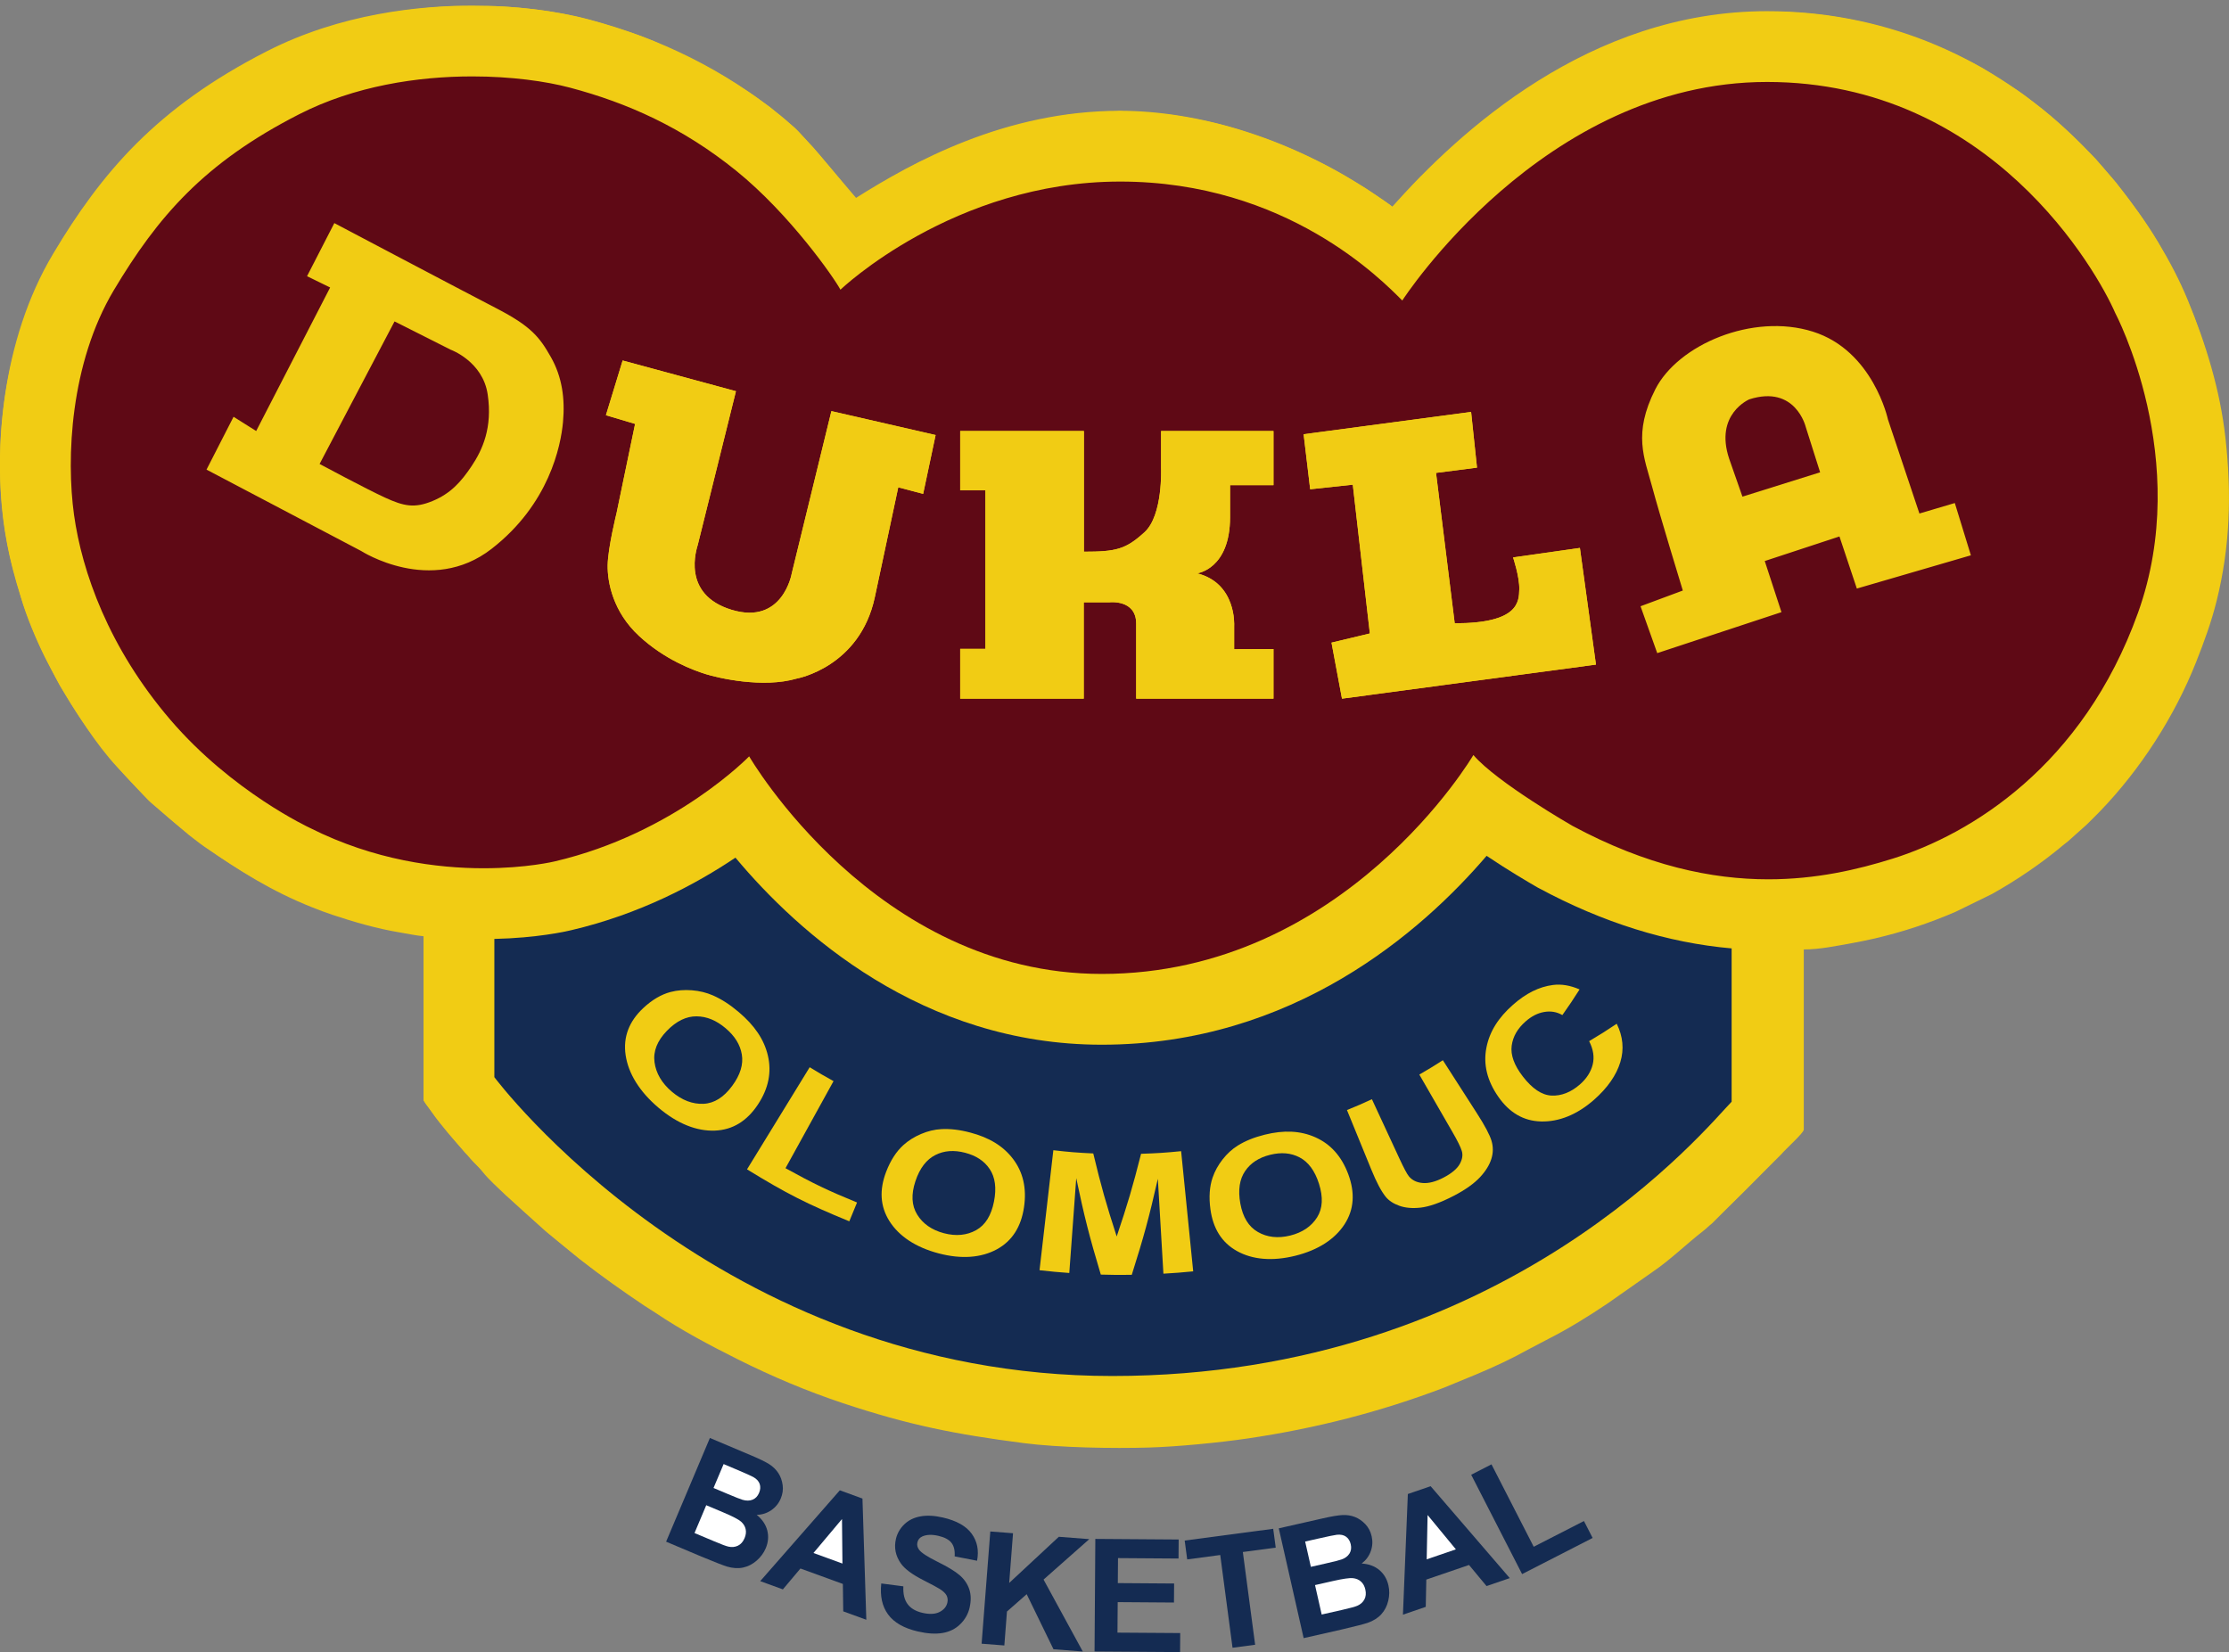 <?xml version="1.0" encoding="UTF-8"?>
<svg xmlns="http://www.w3.org/2000/svg" xmlns:xlink="http://www.w3.org/1999/xlink" width="567.068pt" height="420.374pt" viewBox="0 0 567.068 420.374" version="1.1">
<rect x="0" y="0" width="567.068" height="420.374" fill="#808080" stroke="none"/>
<defs>
<clipPath id="clip1">
  <path d="M 0 1 L 567.066 1 L 567.066 369 L 0 369 Z M 0 1 "/>
</clipPath>
<clipPath id="clip2">
  <path d="M 278 391 L 301 391 L 301 420.375 L 278 420.375 Z M 278 391 "/>
</clipPath>
<clipPath id="clip3">
  <path d="M 249 389 L 278 389 L 278 420.375 L 249 420.375 Z M 249 389 "/>
</clipPath>
</defs>
<g id="surface1">
<g clip-path="url(#clip1)" clip-rule="nonzero">
<path style=" stroke:none;fill-rule:evenodd;fill:rgb(94.45%,79.739%,7.826%);fill-opacity:1;" d="M 0.012 118.441 C 0.012 127.582 1.176 136.312 3.035 143.738 L 5.34 151.992 C 6.637 156.672 9.258 162.895 11.449 167.242 L 15.176 174.316 C 19.383 181.273 24.344 189.281 29.832 195.184 L 36.672 202.5 C 37.285 203.113 37.832 203.746 38.48 204.293 L 48.078 212.453 C 49.488 213.496 50.582 214.453 52.043 215.449 C 61.16 221.66 68.891 226.645 79.383 230.832 C 81.199 231.555 82.719 232.133 84.641 232.773 C 89.957 234.543 95.867 236.266 101.562 237.207 C 103.504 237.527 105.895 238.047 107.773 238.203 L 107.773 275.641 C 107.773 281.168 107.488 279.527 109.836 282.938 C 111.133 284.828 112.508 286.426 113.938 288.199 L 118.27 293.223 C 119.172 294.109 119.629 294.832 120.551 295.742 C 121.492 296.676 122.027 297.199 122.855 298.238 C 124.395 300.164 126.738 302.246 128.586 304.027 L 138.43 312.902 C 139 313.434 139.137 313.531 139.727 314.008 L 147.512 320.383 C 152.867 324.566 158.316 328.438 163.98 332.234 C 164.949 332.887 165.793 333.355 166.762 334.012 C 173.379 338.48 180.641 342.316 187.773 345.883 C 196.367 350.18 205.195 353.918 214.363 356.973 C 231.281 362.609 243.105 364.91 260.34 367.152 C 269.395 368.332 283.184 368.562 292.34 368.289 C 299.551 368.074 310.266 367.035 317.395 365.984 C 334.652 363.441 351.113 359.234 367.352 353.062 L 375.512 349.699 C 380.113 347.777 384.688 345.645 388.973 343.246 L 394.012 340.602 C 399.141 338 404.113 334.895 408.875 331.707 L 420.301 323.691 C 424.922 320.566 428.926 316.594 433.312 313.184 C 434.242 312.461 434.582 312.02 435.512 311.301 L 453.168 293.68 C 454.141 292.457 458.891 288.25 458.891 287.402 L 458.891 241.562 C 462.969 241.562 467.066 240.684 470.992 239.984 C 478.441 238.66 485.695 236.633 492.594 233.984 C 494.441 233.273 495.871 232.699 497.539 231.969 L 506.727 227.48 C 513.281 223.812 519.484 219.566 525.207 214.758 C 525.648 214.383 525.703 214.414 526.148 214.02 L 530.836 209.828 C 532.043 208.633 533.137 207.57 534.316 206.348 C 544.574 195.691 553.188 182.316 558.664 168.535 C 560.727 163.34 562.551 158.363 563.914 152.906 C 567.352 139.164 567.742 125.684 566.172 111.48 C 564.816 99.215 561.191 87.594 556.605 76.406 C 554.461 71.18 551.922 66.445 549.055 61.637 C 545.852 56.27 542.16 51.352 538.332 46.441 L 533.117 40.379 C 528.34 35.414 523.199 30.402 517.691 26.281 C 516.293 25.234 514.91 24.109 513.422 23.113 L 504.328 17.324 C 475.105 1.184 442.277 -1.793 410.926 10.715 C 406.859 12.34 402.641 14.223 398.816 16.363 L 393.031 19.703 C 384.699 25.215 378.938 28.977 371.234 35.824 C 370.785 36.223 370.594 36.504 370.129 36.879 L 365.352 41.223 C 363.207 43.383 360.516 45.598 358.672 47.984 L 354.25 52.684 C 353.75 52.246 353.367 51.93 352.766 51.527 L 347.609 48.047 C 345.129 46.582 342.961 45.141 340.406 43.727 C 335.418 40.957 330.371 38.574 324.938 36.398 C 322.188 35.293 319.492 34.418 316.605 33.449 C 310.715 31.473 304.094 30.098 297.809 29.203 L 284.727 28.262 C 280.258 28.738 275.77 28.605 271.309 29.262 C 266.426 29.98 261.648 31.074 257.051 32.281 C 254.281 33.008 250.969 34.055 248.34 35.094 C 245.496 36.215 243.062 37.176 240.316 38.348 C 238.848 38.977 237.699 39.633 236.379 40.168 C 233.766 41.227 231.164 42.645 228.742 44.055 C 227.539 44.754 226.324 45.41 225.086 46.16 L 217.934 50.523 L 207.574 38.316 C 206.754 37.293 206.211 36.871 205.395 35.941 L 203.23 33.543 C 202.832 33.145 202.562 32.828 202.148 32.465 L 195.992 27.344 C 195.043 26.602 194.312 26.152 193.348 25.426 C 192.367 24.684 191.703 24.234 190.668 23.547 C 182.168 17.883 176.266 14.934 167.133 10.84 C 162.762 8.879 158.195 7.504 153.641 6.094 C 145.094 3.445 135.707 1.961 126.113 1.562 L 115.469 1.562 C 101.562 2.129 87.707 4.898 75.781 9.652 C 72.273 11.051 69.121 12.527 65.848 14.359 C 57.719 18.91 49.613 23.535 42.543 29.695 C 38.656 33.086 34.484 36.422 31.246 40.477 C 30.918 40.891 30.691 41.078 30.309 41.457 L 27.777 44.449 C 21.188 52.289 15.32 60.941 10.73 70.121 C 9.074 73.441 7.605 76.652 6.34 80.371 C 2.148 92.68 0.012 104.43 0.012 118.441 "/>
</g>
<path style=" stroke:none;fill-rule:evenodd;fill:rgb(94.45%,79.739%,7.826%);fill-opacity:1;" d="M 543.914 155.918 C 529.91 194.938 501.238 212.273 481.559 218.445 C 472.535 221.277 462.008 223.719 449.871 223.719 C 435.543 223.719 418.977 220.309 400.02 210.102 C 400.02 210.102 380.836 199.098 374.836 192.094 C 374.836 192.094 342.164 247.793 280.289 247.793 C 222.605 247.793 190.59 192.434 190.59 192.434 C 190.59 192.434 171.66 212.023 141.145 219.156 C 141.145 219.156 134 220.906 123.027 220.906 C 111.316 220.906 95.262 218.906 78.863 210.652 C 78.863 210.652 59.105 201.52 43.344 183.141 C 27.586 164.754 20.836 145.363 18.832 130.984 C 16.836 116.609 17.836 92.469 28.961 73.828 C 40.098 55.199 51.848 41.441 76.113 29.066 C 90.23 21.852 106.297 19.441 120.141 19.441 C 130.098 19.441 138.902 20.684 145.016 22.305 C 159.652 26.184 173.66 32.438 187.293 43.445 C 200.922 54.449 212.309 70.828 213.809 73.707 C 213.809 73.707 242.562 46.195 284.961 46.195 C 327.359 46.195 351.742 71.461 356.746 76.461 C 356.746 76.461 392.516 20.852 449.539 20.852 C 506.57 20.852 533.582 69.203 538.082 79.543 C 538.082 79.543 557.922 116.898 543.914 155.918 M 440.535 280.309 C 434.785 286.062 383.508 350.09 282.961 350.09 C 182.414 350.09 125.766 274.055 125.766 274.055 L 125.766 238.887 C 136.531 238.641 143.887 237.016 145.285 236.68 C 162.797 232.586 177.062 224.961 187.098 218.211 C 203.066 237.297 234.559 265.801 280.289 265.801 C 329.023 265.801 361.812 236.906 378.199 217.746 C 383.637 221.398 388.672 224.359 391.051 225.73 L 391.262 225.852 L 391.48 225.961 C 407.789 234.746 424.246 239.883 440.535 241.297 Z M 554.34 71.789 C 552.273 67.184 543.656 49.695 525.75 33.109 C 504.375 13.309 478.027 2.844 449.539 2.844 C 404.25 2.844 371.121 33.617 354.223 52.566 C 329.363 34.41 303.57 28.188 284.961 28.188 C 255.758 28.188 232.176 41.242 217.59 50.469 C 212.27 44.094 205.672 35.141 198.602 29.426 C 184.266 17.863 168.246 9.836 149.637 4.906 C 141.184 2.664 130.711 1.434 120.141 1.434 C 106.688 1.434 86.699 3.445 67.93 13.02 C 39.734 27.406 25.777 44.043 13.5 64.594 C 0.297 86.715 -1.617 114.68 0.996 133.469 C 2.727 145.922 8.758 170.453 29.672 194.855 C 46.777 214.805 67.867 225.352 70.961 226.832 C 84.035 233.383 96.863 236.535 107.758 237.926 L 107.758 280.027 L 111.316 284.812 C 111.969 285.68 127.508 306.328 156.219 326.746 C 173.047 338.719 191.07 348.262 209.789 355.125 C 233.289 363.73 257.91 368.098 282.961 368.098 C 325.965 368.098 365.742 357.344 401.207 336.113 C 429.324 319.285 446.473 300.496 452.105 294.312 C 452.551 293.824 453.102 293.215 453.301 293.016 L 458.543 287.77 L 458.543 241.379 C 470.41 240.438 480.184 237.746 486.953 235.625 C 503.035 230.586 542.453 213.305 560.879 162 C 576.453 118.602 557.352 77.77 554.34 71.789 "/>
<path style=" stroke:none;fill-rule:evenodd;fill:rgb(37.238%,3.72%,8.243%);fill-opacity:1;" d="M 445.039 101.598 C 445.039 101.598 436.102 105.348 439.914 116.73 L 443.285 126.359 L 463.047 120.168 L 459.379 108.598 C 459.379 108.598 456.793 97.848 445.039 101.598 "/>
<path style=" stroke:none;fill-rule:evenodd;fill:rgb(37.238%,3.72%,8.243%);fill-opacity:1;" d="M 114.633 88.965 L 100.375 81.777 L 81.305 118.043 C 81.305 118.043 93.184 124.422 97.965 126.609 C 102.746 128.797 105.438 129.359 110.004 127.484 C 114.57 125.609 117.258 122.672 120.008 118.543 C 122.758 114.418 125.324 108.789 124.07 100.348 C 122.82 91.906 114.633 88.965 114.633 88.965 "/>
<path style=" stroke:none;fill-rule:evenodd;fill:rgb(37.238%,3.72%,8.243%);fill-opacity:1;" d="M 472.391 149.746 L 467.965 136.488 L 448.961 142.742 L 453.211 155.746 L 421.609 166.172 L 417.359 154.246 L 428.117 150.246 C 428.117 150.246 422.195 130.902 420.281 123.734 C 418.359 116.562 415.359 110.395 421.113 99.055 C 426.863 87.715 445.875 79.547 461.211 84.379 C 476.559 89.215 480.305 106.723 480.305 106.723 L 488.309 130.652 L 497.312 127.984 L 501.402 141.285 Z M 341.406 177.758 L 338.742 163.504 L 348.496 161.168 L 344.156 123.316 L 333.316 124.484 L 331.648 110.477 L 374.254 104.809 L 375.758 118.98 L 365.332 120.316 L 370.086 158.582 C 386.426 158.582 386.426 153.082 386.512 149.914 C 386.598 146.742 384.93 141.824 384.93 141.824 L 401.934 139.41 L 406.02 169.09 Z M 323.98 123.441 L 312.934 123.441 L 312.934 131.57 C 312.934 144.828 304.559 145.867 304.559 145.867 C 314.645 148.41 313.977 159.207 313.977 159.207 L 313.977 165.172 L 323.98 165.129 L 323.98 177.758 L 289.051 177.758 L 289.051 158.668 C 289.051 152.414 282.211 153.246 282.211 153.246 L 275.711 153.246 L 275.711 177.758 L 244.277 177.758 L 244.277 165.086 L 250.695 165.086 L 250.695 124.734 L 244.277 124.734 L 244.277 109.66 L 275.75 109.66 L 275.75 140.367 C 284.004 140.367 286.402 139.742 291.152 135.426 C 295.906 131.113 295.383 119.023 295.383 119.023 L 295.383 109.66 L 323.98 109.66 Z M 234.855 125.652 L 228.52 123.984 L 222.559 151.934 C 218.762 169.754 202.734 172.633 202.734 172.633 C 194.047 175.195 182.539 172.445 179.539 171.508 C 176.535 170.566 169.219 167.941 162.59 161.812 C 155.965 155.688 154.523 148.184 154.59 143.805 C 154.648 139.43 156.859 130.527 156.859 130.527 L 161.57 107.852 L 154.148 105.641 L 158.402 91.719 L 187.227 99.535 C 187.227 99.535 177.785 137.613 177.535 138.555 C 177.285 139.492 173.156 151.246 186.168 155.164 C 199.172 159.082 201.422 145.91 201.422 145.91 L 211.512 104.598 L 238.023 110.684 Z M 143.23 107.391 C 142.676 113.457 139.707 128.27 125.059 139.641 C 109.629 151.621 91.871 140.18 91.871 140.18 L 52.539 119.48 L 59.418 106.039 L 65.172 109.66 L 83.988 73.145 L 78.113 70.27 L 85.055 56.762 C 85.055 56.762 117.508 73.898 126.324 78.461 C 135.141 83.027 137.27 85.777 140.145 90.844 C 143.02 95.906 143.77 101.469 143.23 107.391 M 449.539 20.852 C 392.516 20.852 356.746 76.461 356.746 76.461 C 351.742 71.457 327.359 46.195 284.965 46.195 C 242.562 46.195 213.809 73.707 213.809 73.707 C 212.309 70.828 200.922 54.449 187.293 43.445 C 173.66 32.438 159.652 26.184 145.016 22.305 C 138.902 20.684 130.098 19.441 120.141 19.441 C 106.297 19.441 90.23 21.852 76.109 29.066 C 51.848 41.441 40.098 55.199 28.961 73.828 C 17.836 92.469 16.836 116.609 18.832 130.984 C 20.836 145.363 27.586 164.75 43.348 183.141 C 59.102 201.523 78.863 210.652 78.863 210.652 C 95.262 218.906 111.316 220.906 123.027 220.906 C 134 220.906 141.141 219.156 141.141 219.156 C 171.656 212.023 190.59 192.434 190.59 192.434 C 190.59 192.434 222.605 247.793 280.289 247.793 C 342.164 247.793 374.836 192.094 374.836 192.094 C 380.836 199.098 400.016 210.102 400.016 210.102 C 418.977 220.309 435.543 223.719 449.871 223.719 C 462.008 223.719 472.535 221.277 481.559 218.445 C 501.238 212.273 529.91 194.941 543.914 155.918 C 557.922 116.898 538.082 79.543 538.082 79.543 C 533.582 69.203 506.57 20.852 449.539 20.852 "/>
<path style=" stroke:none;fill-rule:evenodd;fill:rgb(8.173%,16.965%,32.405%);fill-opacity:1;" d="M 391.262 225.852 L 391.051 225.73 C 388.672 224.359 383.637 221.398 378.199 217.746 C 361.812 236.906 329.023 265.801 280.289 265.801 C 234.559 265.801 203.062 237.297 187.098 218.207 C 177.059 224.961 162.797 232.586 145.285 236.676 C 143.887 237.016 136.531 238.641 125.766 238.887 L 125.766 274.055 C 125.766 274.055 182.414 350.09 282.961 350.09 C 383.508 350.09 434.785 286.059 440.535 280.309 L 440.535 241.297 C 424.246 239.879 407.789 234.746 391.48 225.961 Z M 391.262 225.852 "/>
<path style=" stroke:none;fill-rule:evenodd;fill:rgb(94.45%,79.739%,7.826%);fill-opacity:1;" d="M 295.383 119.023 C 295.383 119.023 295.906 131.113 291.152 135.426 C 286.402 139.742 284.004 140.367 275.75 140.367 L 275.75 109.66 L 244.277 109.66 L 244.277 124.734 L 250.695 124.734 L 250.695 165.086 L 244.277 165.086 L 244.277 177.758 L 275.711 177.758 L 275.711 153.246 L 282.211 153.246 C 282.211 153.246 289.051 152.414 289.051 158.668 L 289.051 177.758 L 323.98 177.758 L 323.98 165.129 L 313.977 165.172 L 313.977 159.207 C 313.977 159.207 314.645 148.41 304.559 145.867 C 304.559 145.867 312.934 144.828 312.934 131.57 L 312.934 123.441 L 323.98 123.441 L 323.98 109.66 L 295.383 109.66 Z M 295.383 119.023 "/>
<path style=" stroke:none;fill-rule:evenodd;fill:rgb(94.45%,79.739%,7.826%);fill-opacity:1;" d="M 201.422 145.91 C 201.422 145.91 199.172 159.082 186.168 155.164 C 173.16 151.246 177.285 139.492 177.535 138.555 C 177.785 137.613 187.227 99.535 187.227 99.535 L 158.402 91.719 L 154.152 105.641 L 161.57 107.852 L 156.859 130.527 C 156.859 130.527 154.652 139.43 154.59 143.805 C 154.527 148.184 155.965 155.688 162.59 161.812 C 169.219 167.941 176.535 170.566 179.539 171.508 C 182.539 172.445 194.047 175.195 202.738 172.633 C 202.738 172.633 218.762 169.754 222.559 151.934 L 228.52 123.984 L 234.855 125.652 L 238.023 110.684 L 211.512 104.598 Z M 201.422 145.91 "/>
<path style=" stroke:none;fill-rule:evenodd;fill:rgb(94.45%,79.739%,7.826%);fill-opacity:1;" d="M 384.93 141.824 C 384.93 141.824 386.598 146.742 386.512 149.914 C 386.426 153.082 386.426 158.582 370.086 158.582 L 365.332 120.316 L 375.758 118.98 L 374.254 104.809 L 331.648 110.477 L 333.316 124.484 L 344.156 123.316 L 348.496 161.168 L 338.742 163.504 L 341.406 177.758 L 406.02 169.09 L 401.934 139.406 Z M 384.93 141.824 "/>
<path style=" stroke:none;fill-rule:evenodd;fill:rgb(94.45%,79.739%,7.826%);fill-opacity:1;" d="M 169.629 262.301 C 167.215 264.809 166.141 267.457 166.512 270.25 C 166.883 273.051 168.367 275.594 170.938 277.77 C 173.504 279.941 176.227 280.961 178.98 280.836 C 181.734 280.711 184.148 279.152 186.266 276.285 C 188.355 273.453 189.148 270.785 188.719 268.27 C 188.297 265.758 186.926 263.582 184.59 261.602 C 182.25 259.625 179.832 258.609 177.23 258.582 C 174.633 258.551 172.078 259.758 169.629 262.301 M 163.621 256.504 C 165.902 254.363 168.238 253.012 170.578 252.391 C 172.301 251.934 174.129 251.805 176.039 251.953 C 177.949 252.105 179.727 252.539 181.375 253.258 C 183.566 254.215 185.742 255.629 187.949 257.504 C 191.953 260.895 194.398 264.457 195.359 268.594 C 196.324 272.73 195.562 276.898 192.789 281.059 C 190.039 285.188 186.434 287.484 181.848 287.656 C 177.262 287.824 172.371 285.93 167.539 281.844 C 162.652 277.707 159.852 273.09 159.164 268.461 C 158.48 263.832 160.055 259.852 163.621 256.504 "/>
<path style=" stroke:none;fill-rule:evenodd;fill:rgb(94.45%,79.739%,7.826%);fill-opacity:1;" d="M 190.047 297.512 C 196.426 287.121 199.609 281.918 205.988 271.531 C 208.387 273.004 209.605 273.711 212.055 275.066 C 207.164 283.926 204.727 288.355 199.836 297.219 C 206.949 301.148 210.602 302.898 218.035 305.945 C 217.246 307.863 216.852 308.816 216.066 310.734 C 205.34 306.332 200.098 303.688 190.047 297.512 "/>
<path style=" stroke:none;fill-rule:evenodd;fill:rgb(94.45%,79.739%,7.826%);fill-opacity:1;" d="M 232.879 300.551 C 231.785 303.855 231.902 306.684 233.328 309.008 C 234.75 311.332 237.051 312.953 240.141 313.762 C 243.234 314.578 246.004 314.289 248.352 312.973 C 250.699 311.656 252.18 309.219 252.871 305.719 C 253.559 302.266 253.172 299.52 251.789 297.449 C 250.414 295.383 248.348 294.027 245.535 293.293 C 242.719 292.559 240.227 292.727 237.973 293.859 C 235.719 294.992 233.988 297.199 232.879 300.551 M 225.445 298.125 C 226.566 295.203 228.047 292.953 229.812 291.348 C 231.117 290.168 232.633 289.23 234.336 288.508 C 236.039 287.781 237.738 287.375 239.445 287.281 C 241.719 287.152 244.156 287.441 246.816 288.145 C 251.637 289.41 255.207 291.559 257.719 294.859 C 260.23 298.164 261.25 302.246 260.504 307.195 C 259.77 312.094 257.535 315.719 253.598 317.859 C 249.66 320 244.633 320.422 238.816 318.895 C 232.93 317.352 228.691 314.492 226.285 310.695 C 223.883 306.902 223.691 302.691 225.445 298.125 "/>
<path style=" stroke:none;fill-rule:evenodd;fill:rgb(94.45%,79.739%,7.826%);fill-opacity:1;" d="M 264.461 323.172 C 265.867 310.961 266.562 304.852 267.977 292.645 C 272.027 293.113 274.062 293.273 278.133 293.465 C 280.176 301.953 281.371 306.188 284.094 314.594 C 286.906 306.23 288.148 302.008 290.293 293.555 C 294.375 293.422 296.414 293.289 300.484 292.887 C 301.711 305.109 302.324 311.23 303.555 323.465 C 300.527 323.766 299.012 323.875 295.977 324.055 C 295.41 314.395 295.121 309.566 294.562 299.91 C 292.332 309.727 291.008 314.621 287.926 324.348 C 284.773 324.391 283.203 324.379 280.051 324.289 C 277.125 314.523 275.871 309.602 273.801 299.754 C 273.094 309.398 272.738 314.23 272.031 323.879 C 268.996 323.66 267.484 323.516 264.461 323.172 "/>
<path style=" stroke:none;fill-rule:evenodd;fill:rgb(94.45%,79.739%,7.826%);fill-opacity:1;" d="M 315.551 306.242 C 316.184 309.664 317.637 312.086 319.996 313.441 C 322.352 314.805 325.133 315.121 328.23 314.355 C 331.332 313.59 333.637 312.012 335.074 309.73 C 336.508 307.449 336.637 304.598 335.562 301.199 C 334.504 297.84 332.828 295.625 330.617 294.469 C 328.406 293.316 325.949 293.113 323.125 293.812 C 320.301 294.512 318.199 295.859 316.777 297.93 C 315.355 300 314.914 302.77 315.551 306.242 M 307.938 307.668 C 307.516 304.57 307.715 301.879 308.484 299.629 C 309.047 297.969 309.914 296.418 311.051 294.969 C 312.188 293.52 313.461 292.355 314.902 291.457 C 316.824 290.262 319.102 289.348 321.77 288.688 C 326.602 287.496 330.789 287.656 334.605 289.344 C 338.418 291.027 341.297 294.113 343.027 298.805 C 344.738 303.461 344.504 307.719 342.055 311.492 C 339.602 315.266 335.367 318.051 329.539 319.496 C 323.637 320.961 318.59 320.473 314.684 318.293 C 310.773 316.113 308.602 312.516 307.938 307.668 "/>
<path style=" stroke:none;fill-rule:evenodd;fill:rgb(94.45%,79.739%,7.826%);fill-opacity:1;" d="M 342.676 282.426 C 345.238 281.383 346.5 280.836 349.02 279.668 C 351.816 285.707 353.227 288.734 356.023 294.773 C 357.137 297.172 357.934 298.684 358.441 299.301 C 359.266 300.297 360.457 300.871 361.961 300.988 C 363.461 301.109 365.242 300.656 367.266 299.598 C 369.324 298.527 370.684 297.367 371.359 296.168 C 372.031 294.965 372.203 293.855 371.887 292.828 C 371.57 291.805 370.793 290.238 369.574 288.133 C 366.176 282.242 364.477 279.289 361.082 273.398 C 363.508 271.996 364.699 271.273 367.07 269.75 C 370.555 275.184 372.305 277.895 375.789 283.332 C 377.781 286.434 379.008 288.754 379.457 290.277 C 379.902 291.801 379.891 293.324 379.406 294.855 C 378.93 296.383 377.977 297.949 376.516 299.516 C 375.059 301.078 372.867 302.668 369.941 304.195 C 366.418 306.035 363.543 307.012 361.41 307.25 C 359.281 307.484 357.469 307.312 355.977 306.77 C 354.48 306.234 353.336 305.473 352.551 304.516 C 351.395 303.098 350.18 300.777 348.879 297.598 C 346.402 291.527 345.16 288.496 342.676 282.426 "/>
<path style=" stroke:none;fill-rule:evenodd;fill:rgb(94.45%,79.739%,7.826%);fill-opacity:1;" d="M 404.285 264.898 C 407.109 263.219 408.508 262.328 411.305 260.469 C 412.891 263.68 413.211 266.961 412.215 270.238 C 411.219 273.52 408.977 276.793 405.488 279.848 C 401.172 283.625 396.594 285.438 392.078 285.328 C 387.562 285.227 383.98 283.055 381.211 279.09 C 378.273 274.902 377.34 270.727 378.141 266.598 C 378.938 262.469 381.172 258.934 384.926 255.629 C 388.203 252.738 391.527 251.062 395.09 250.602 C 397.207 250.328 399.457 250.695 401.852 251.734 C 400.164 254.387 399.285 255.691 397.473 258.262 C 396.043 257.434 394.5 257.184 392.844 257.473 C 391.188 257.758 389.633 258.555 388.145 259.859 C 386.082 261.664 384.902 263.695 384.582 266.043 C 384.266 268.395 385.191 271.012 387.434 273.906 C 389.816 276.98 392.23 278.625 394.711 278.742 C 397.195 278.859 399.641 277.918 401.938 275.91 C 403.629 274.43 404.719 272.727 405.188 270.855 C 405.656 268.984 405.355 266.992 404.285 264.898 "/>
<path style=" stroke:none;fill-rule:nonzero;fill:rgb(8.173%,16.965%,32.405%);fill-opacity:1;" d="M 387.23 400.488 L 374.277 375.215 L 379.441 372.566 L 390.184 393.535 L 402.965 386.988 L 405.172 391.297 Z M 387.23 400.488 "/>
<path style=" stroke:none;fill-rule:nonzero;fill:rgb(8.173%,16.965%,32.405%);fill-opacity:1;" d="M 384.09 401.512 L 378.18 403.535 L 373.727 398.168 L 362.859 401.887 L 362.719 408.824 L 356.914 410.812 L 358.164 380.113 L 363.961 378.129 Z M 384.09 401.512 "/>
<path style=" stroke:none;fill-rule:nonzero;fill:rgb(8.173%,16.965%,32.405%);fill-opacity:1;" d="M 325.328 388.848 L 336.496 386.316 C 338.715 385.812 340.379 385.531 341.508 385.469 C 342.641 385.41 343.699 385.574 344.688 385.957 C 345.68 386.348 346.566 386.961 347.359 387.797 C 348.152 388.641 348.684 389.664 348.957 390.867 C 349.254 392.168 349.176 393.449 348.719 394.695 C 348.266 395.949 347.492 396.977 346.414 397.797 C 348.223 397.91 349.715 398.461 350.902 399.449 C 352.082 400.441 352.855 401.742 353.223 403.363 C 353.512 404.637 353.5 405.938 353.18 407.273 C 352.863 408.613 352.273 409.758 351.41 410.711 C 350.551 411.656 349.391 412.383 347.926 412.895 C 347.012 413.203 344.758 413.785 341.168 414.625 L 331.656 416.781 Z M 325.328 388.848 "/>
<path style=" stroke:none;fill-rule:nonzero;fill:rgb(8.173%,16.965%,32.405%);fill-opacity:1;" d="M 313.562 419.227 L 310.434 395.633 L 302.027 396.75 L 301.391 391.953 L 323.91 388.965 L 324.551 393.762 L 316.184 394.871 L 319.312 418.465 Z M 313.562 419.227 "/>
<g clip-path="url(#clip2)" clip-rule="nonzero">
<path style=" stroke:none;fill-rule:nonzero;fill:rgb(8.173%,16.965%,32.405%);fill-opacity:1;" d="M 278.457 420.18 L 278.656 391.539 L 299.859 391.691 L 299.824 396.531 L 284.426 396.422 L 284.379 402.781 L 298.699 402.883 L 298.664 407.723 L 284.348 407.621 L 284.289 415.383 L 300.25 415.492 L 300.219 420.332 Z M 278.457 420.18 "/>
</g>
<g clip-path="url(#clip3)" clip-rule="nonzero">
<path style=" stroke:none;fill-rule:nonzero;fill:rgb(8.173%,16.965%,32.405%);fill-opacity:1;" d="M 249.727 418.199 L 251.938 389.645 L 257.719 390.094 L 256.742 402.742 L 269.371 390.996 L 277.121 391.594 L 265.488 401.883 L 275.469 420.191 L 268.012 419.613 L 261.195 405.602 L 256.176 410.012 L 255.508 418.648 Z M 249.727 418.199 "/>
</g>
<path style=" stroke:none;fill-rule:nonzero;fill:rgb(8.173%,16.965%,32.405%);fill-opacity:1;" d="M 224.199 402.875 L 229.82 403.602 C 229.727 405.516 230.078 407.012 230.887 408.109 C 231.695 409.207 232.953 409.949 234.66 410.344 C 236.465 410.762 237.918 410.691 239.012 410.137 C 240.105 409.582 240.773 408.793 241.012 407.766 C 241.164 407.105 241.098 406.5 240.824 405.945 C 240.547 405.395 239.965 404.836 239.082 404.277 C 238.48 403.891 237.078 403.145 234.875 402.02 C 232.039 400.57 230.145 399.16 229.184 397.781 C 227.828 395.848 227.414 393.773 227.926 391.559 C 228.254 390.137 228.965 388.891 230.051 387.836 C 231.145 386.777 232.516 386.105 234.18 385.805 C 235.844 385.504 237.738 385.602 239.879 386.098 C 243.367 386.902 245.82 388.281 247.223 390.242 C 248.629 392.203 249.074 394.48 248.566 397.094 L 242.871 395.98 C 242.965 394.484 242.691 393.336 242.051 392.523 C 241.41 391.711 240.301 391.117 238.73 390.758 C 237.105 390.383 235.754 390.426 234.684 390.891 C 233.988 391.188 233.559 391.695 233.391 392.426 C 233.238 393.086 233.387 393.715 233.836 394.312 C 234.406 395.078 235.98 396.102 238.566 397.383 C 241.152 398.656 243.016 399.801 244.16 400.789 C 245.312 401.789 246.121 402.969 246.586 404.34 C 247.047 405.715 247.074 407.277 246.668 409.039 C 246.301 410.637 245.512 412.035 244.301 413.227 C 243.086 414.418 241.594 415.168 239.812 415.469 C 238.031 415.773 235.926 415.645 233.504 415.086 C 229.977 414.27 227.457 412.832 225.941 410.766 C 224.426 408.703 223.852 406.074 224.199 402.875 "/>
<path style=" stroke:none;fill-rule:nonzero;fill:rgb(100%,100%,100%);fill-opacity:1;" d="M 370.383 394.195 L 363.184 385.457 L 362.957 396.734 Z M 370.383 394.195 "/>
<path style=" stroke:none;fill-rule:nonzero;fill:rgb(100%,100%,100%);fill-opacity:1;" d="M 334.547 403.285 L 336.242 410.777 L 341.469 409.594 C 343.5 409.133 344.777 408.781 345.301 408.547 C 346.105 408.199 346.703 407.676 347.094 406.965 C 347.484 406.246 347.574 405.398 347.348 404.406 C 347.156 403.559 346.797 402.895 346.254 402.406 C 345.719 401.91 345.027 401.617 344.199 401.523 C 343.375 401.43 341.672 401.672 339.102 402.254 Z M 334.547 403.285 "/>
<path style=" stroke:none;fill-rule:nonzero;fill:rgb(100%,100%,100%);fill-opacity:1;" d="M 332.035 392.207 L 333.492 398.645 L 337.188 397.809 C 339.379 397.312 340.734 396.969 341.254 396.781 C 342.191 396.453 342.879 395.949 343.305 395.273 C 343.73 394.598 343.84 393.812 343.637 392.914 C 343.441 392.051 343.043 391.406 342.445 390.977 C 341.848 390.543 341.066 390.379 340.105 390.48 C 339.531 390.543 337.918 390.875 335.273 391.477 Z M 332.035 392.207 "/>
<path style=" stroke:none;fill-rule:nonzero;fill:rgb(8.173%,16.965%,32.405%);fill-opacity:1;" d="M 220.395 412.109 L 214.523 409.969 L 214.43 402.996 L 203.637 399.066 L 199.168 404.379 L 193.406 402.281 L 213.656 379.172 L 219.414 381.27 Z M 220.395 412.109 "/>
<path style=" stroke:none;fill-rule:nonzero;fill:rgb(8.173%,16.965%,32.405%);fill-opacity:1;" d="M 180.602 365.855 L 191.152 370.312 C 193.246 371.195 194.766 371.938 195.719 372.543 C 196.676 373.156 197.434 373.906 198.016 374.793 C 198.594 375.688 198.961 376.707 199.113 377.848 C 199.27 378.992 199.102 380.137 198.625 381.273 C 198.105 382.504 197.293 383.5 196.195 384.246 C 195.098 384.996 193.871 385.383 192.516 385.418 C 193.918 386.57 194.812 387.887 195.199 389.379 C 195.582 390.875 195.453 392.383 194.809 393.914 C 194.297 395.117 193.527 396.164 192.488 397.066 C 191.453 397.965 190.309 398.555 189.047 398.824 C 187.801 399.094 186.43 399.008 184.945 398.57 C 184.02 398.289 181.852 397.445 178.445 396.035 L 169.461 392.242 Z M 180.602 365.855 "/>
<path style=" stroke:none;fill-rule:nonzero;fill:rgb(100%,100%,100%);fill-opacity:1;" d="M 214.32 397.805 L 214.207 386.484 L 206.949 395.121 Z M 214.32 397.805 "/>
<path style=" stroke:none;fill-rule:nonzero;fill:rgb(100%,100%,100%);fill-opacity:1;" d="M 179.672 382.965 L 176.688 390.039 L 181.625 392.121 C 183.539 392.934 184.785 393.395 185.348 393.508 C 186.199 393.691 186.992 393.613 187.727 393.266 C 188.461 392.91 189.027 392.277 189.426 391.336 C 189.762 390.535 189.855 389.785 189.699 389.07 C 189.555 388.359 189.164 387.715 188.547 387.156 C 187.93 386.602 186.406 385.805 183.98 384.781 Z M 179.672 382.965 "/>
<path style=" stroke:none;fill-rule:nonzero;fill:rgb(100%,100%,100%);fill-opacity:1;" d="M 184.094 372.496 L 181.523 378.578 L 185.012 380.051 C 187.082 380.926 188.387 381.438 188.914 381.59 C 189.867 381.867 190.719 381.859 191.461 381.559 C 192.203 381.258 192.75 380.684 193.109 379.836 C 193.453 379.02 193.504 378.266 193.27 377.566 C 193.039 376.867 192.496 376.277 191.656 375.801 C 191.156 375.516 189.648 374.844 187.152 373.789 Z M 184.094 372.496 "/>
</g>
</svg>
